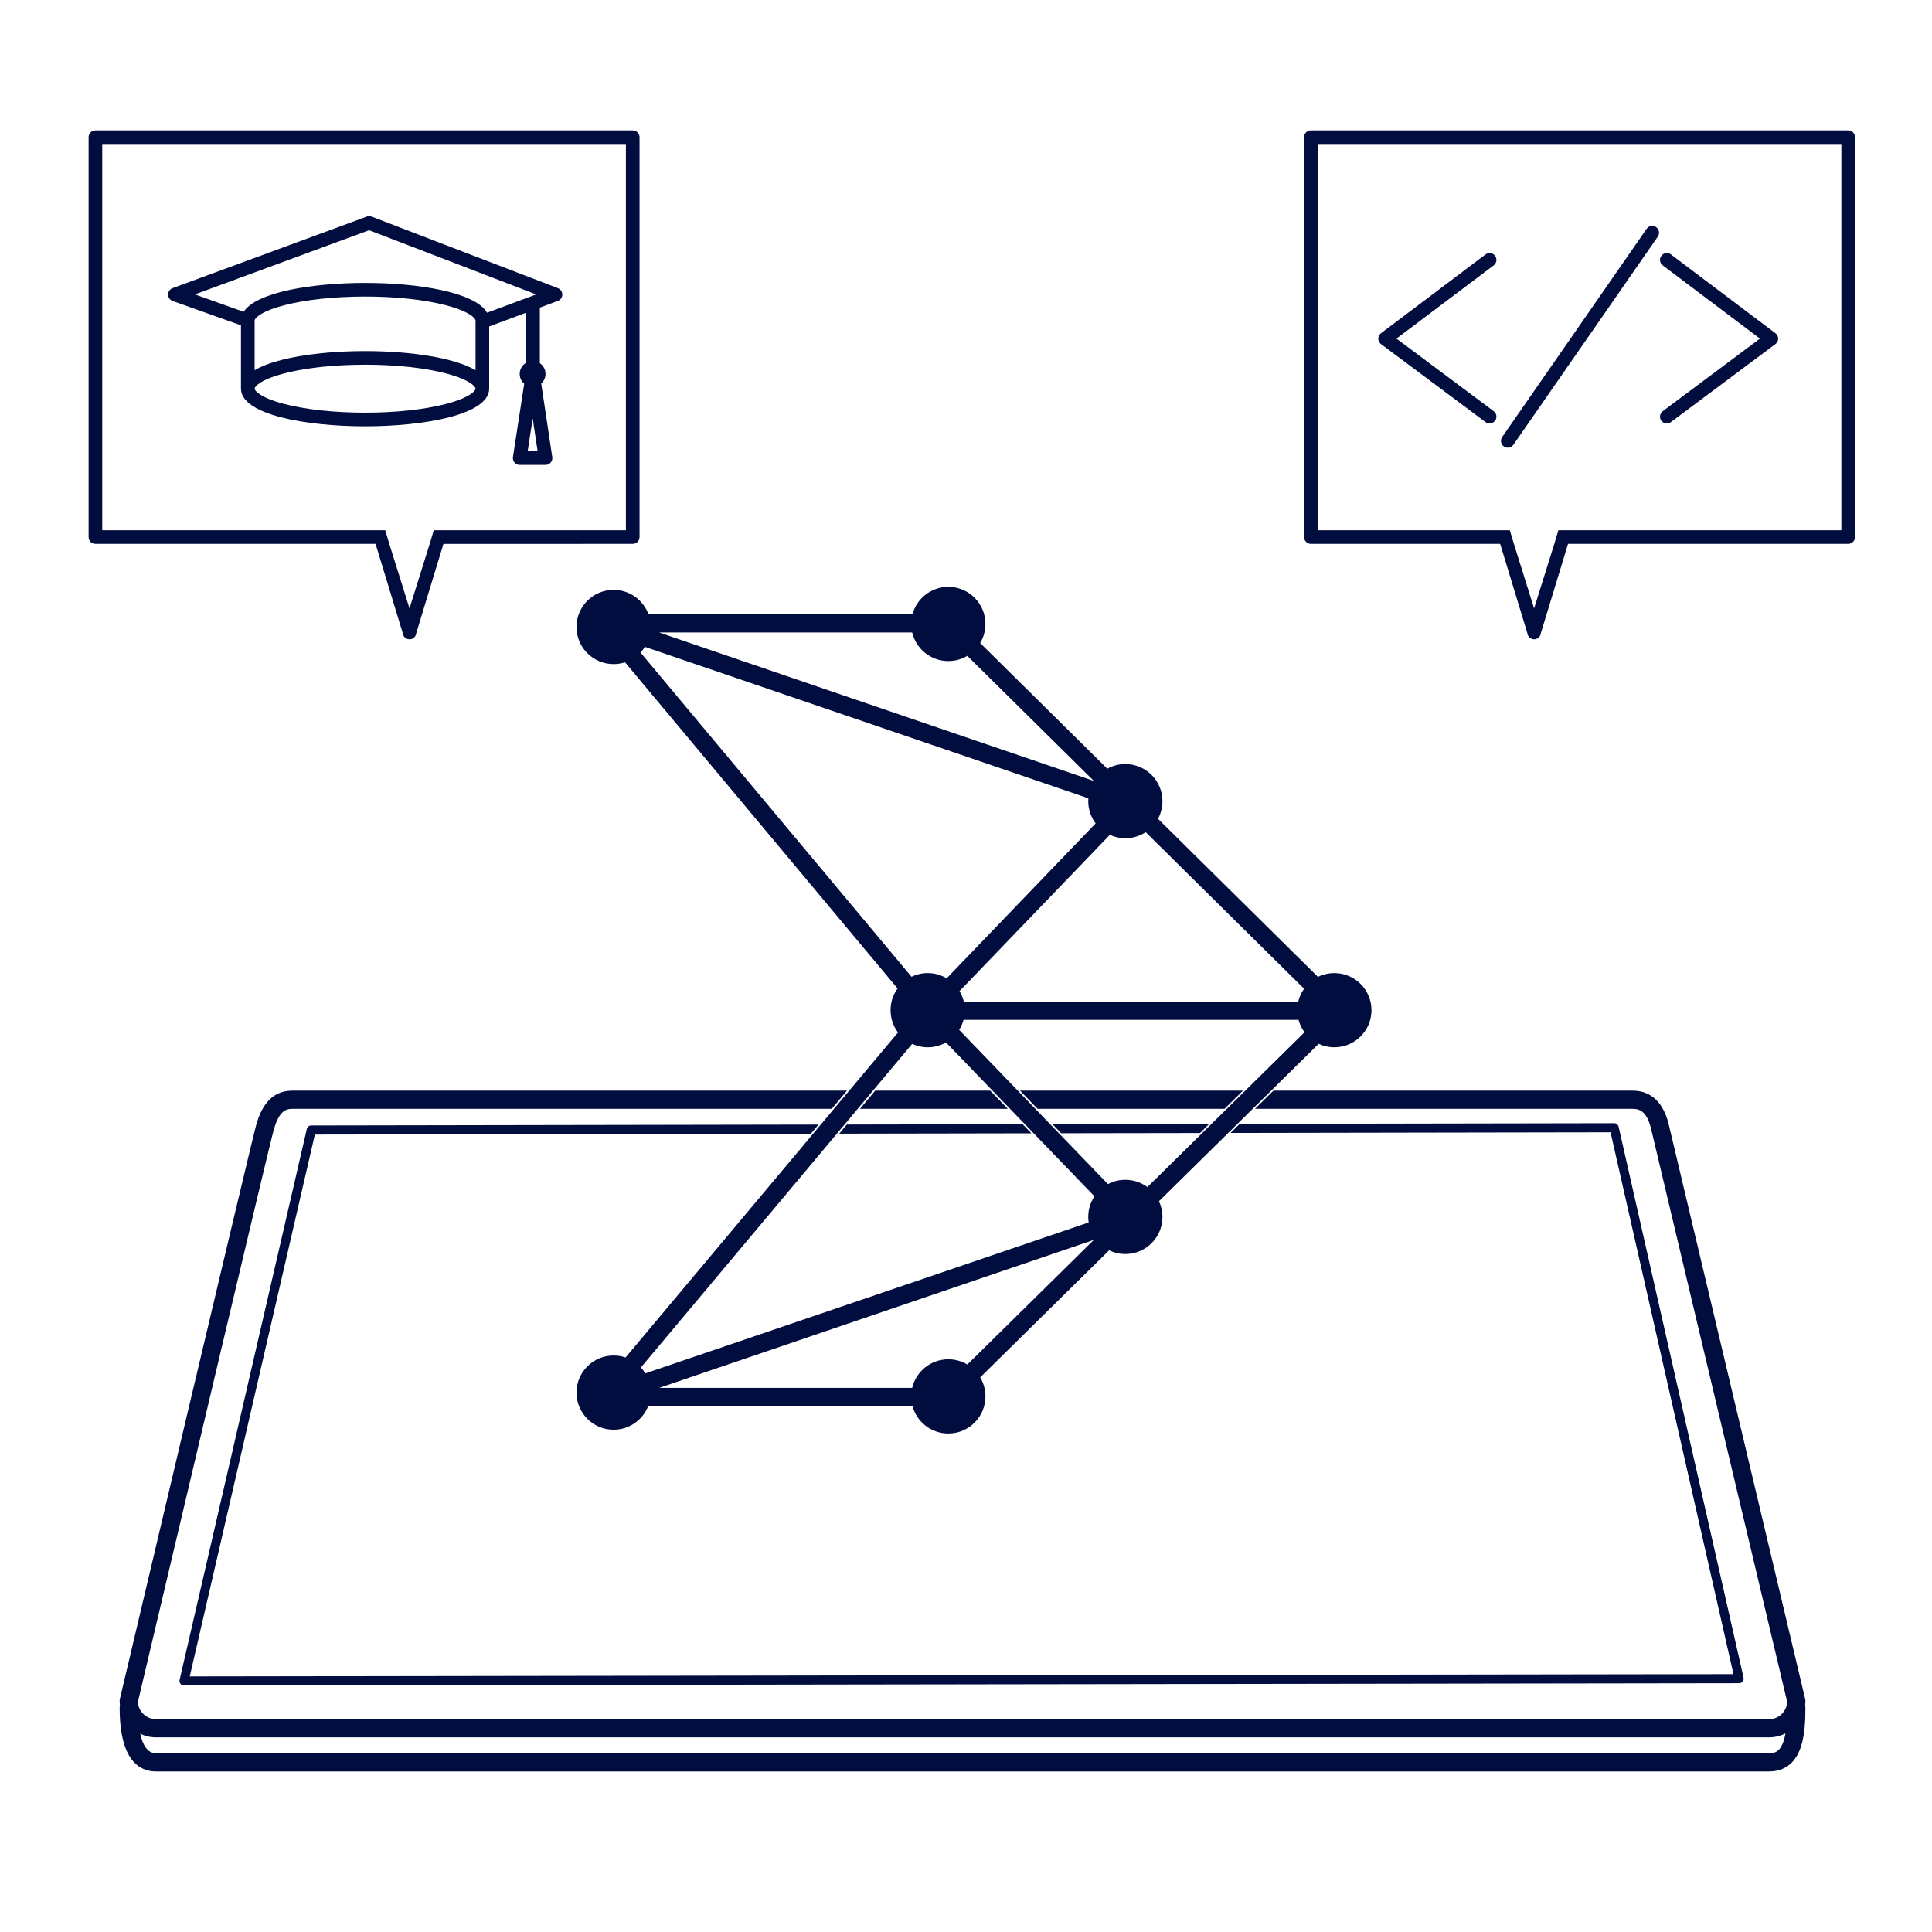 <?xml version="1.0" encoding="utf-8"?>
<!-- Generator: Adobe Illustrator 16.0.0, SVG Export Plug-In . SVG Version: 6.00 Build 0)  -->
<!DOCTYPE svg PUBLIC "-//W3C//DTD SVG 1.1//EN" "http://www.w3.org/Graphics/SVG/1.1/DTD/svg11.dtd">
<svg version="1.1" xmlns="http://www.w3.org/2000/svg" xmlns:xlink="http://www.w3.org/1999/xlink" x="0px" y="0px"
	 width="850.39px" height="850.39px" viewBox="0 0 850.39 850.39" enable-background="new 0 0 850.39 850.39" xml:space="preserve">
<g id="Device">
	<path fill="#000D3E" d="M435.86,480.06h-50.62l-6.7,8h65.04L435.86,480.06z M794.67,748.26l-0.11-0.46c0,0-58.229-245.19-60-252.67
		c-2.96-12.46-10.279-15.07-15.89-15.07H560.51l-8.12,8h166.28c2.96,0,6.24,1.061,8.1,8.92c1.73,7.28,56.971,239.9,59.891,252.17
		c-0.23,4.21-3.72,7.57-7.99,7.57h-710c-4.27,0-7.77-3.36-7.99-7.58c20.12-85.28,58.36-247.01,59.82-251.95
		c2.25-7.6,4.79-9.13,8.17-9.13H366.1l6.7-8H128.67c-10.26,0-13.95,8.48-15.84,14.86c-1.89,6.399-57.68,242.819-60.06,252.89
		l-0.1,0.45v0.46c0,0.68,0.04,1.35,0.13,2.01c-0.09,0.311-0.13,0.65-0.13,0.99c0,23.15,8.7,28,16,28h710c4.04,0,7.4-1.3,9.95-3.87
		c4.24-4.26,6.11-11.71,6.05-24.15c0-0.329-0.04-0.649-0.13-0.949c0.09-0.66,0.13-1.341,0.13-2.03V748.26z M782.95,770.21
		c-0.65,0.649-1.8,1.51-4.28,1.51h-710c-3.87,0-5.91-3.87-6.95-8.59c2.1,1.02,4.46,1.59,6.95,1.59h710c2.6,0,5.05-0.62,7.22-1.73
		C785.28,766.44,784.29,768.85,782.95,770.21z M538.99,488.06l8.12-8h-98.12l7.72,8H538.99z"/>
	<path fill="#000D3E" d="M450.13,494.84l-77.39,0.14l-3.36,4.01l84.601-0.149L450.13,494.84z M767.45,738.45l-55-242.5
		c-0.21-0.909-1.021-1.56-1.95-1.56l-164.82,0.29l-4.069,4l167.29-0.29l54.1,238.5l-679.48,1l55.07-238.5l218.33-0.38l3.36-4.01
		L137,495.39c-0.93,0-1.74,0.64-1.95,1.55l-56,242.5c-0.14,0.59,0.01,1.22,0.39,1.7c0.37,0.47,0.95,0.75,1.56,0.75l684.5-1
		c0.61,0,1.18-0.28,1.56-0.75C767.44,739.66,767.58,739.041,767.45,738.45z M528.19,498.71l4.069-4.011l-69.029,0.12l3.85,3.99
		L528.19,498.71z"/>
	<path fill="#000D3E" d="M587.33,428.31c-2.59,0-5.04,0.61-7.22,1.68l-70.4-69.58c1.25-2.31,1.96-4.96,1.96-7.77
		c0-9.02-7.32-16.33-16.34-16.33c-2.88,0-5.58,0.75-7.93,2.05l-55.971-55.32c1.471-2.46,2.32-5.33,2.32-8.4
		c0-9.02-7.31-16.33-16.33-16.33c-7.55,0-13.91,5.12-15.78,12.08h-116.2c-2.28-6.27-8.3-10.75-15.36-10.75
		c-9.02,0-16.33,7.31-16.33,16.33s7.31,16.34,16.33,16.34c1.75,0,3.45-0.28,5.03-0.8l119.98,143.58c-1.94,2.68-3.09,5.979-3.09,9.55
		c0,3.68,1.22,7.08,3.27,9.81L275.35,597.51c-1.65-0.561-3.43-0.87-5.27-0.87c-9.02,0-16.33,7.31-16.33,16.33
		c0,9.02,7.31,16.34,16.33,16.34c6.93,0,12.86-4.32,15.23-10.42h116.33c1.87,6.96,8.23,12.08,15.78,12.08
		c9.021,0,16.33-7.311,16.33-16.33c0-3.06-0.84-5.92-2.3-8.37l56.75-55.939c2.149,1.05,4.569,1.64,7.13,1.64
		c9.02,0,16.34-7.311,16.34-16.33c0-2.47-0.55-4.82-1.54-6.92l70.3-69.28c2.101,0.98,4.431,1.53,6.9,1.53
		c9.02,0,16.34-7.311,16.34-16.33S596.35,428.31,587.33,428.31z M488.5,367.48c2.08,0.95,4.39,1.49,6.83,1.49
		c3.31,0,6.39-0.99,8.96-2.68l69.72,68.91c-1.2,1.681-2.09,3.61-2.58,5.69H424.24c-0.391-1.66-1.04-3.22-1.891-4.64L488.5,367.48z
		 M401.51,278.39c1.7,7.21,8.181,12.58,15.91,12.58c3.05,0,5.91-0.84,8.35-2.29l55.721,55.07L290.1,278.39H401.51z M281.92,287.21
		c0.74-0.76,1.39-1.6,1.95-2.49l195.18,66.65c-0.03,0.42-0.05,0.84-0.05,1.27c0,3.67,1.21,7.06,3.26,9.79l-65.569,68.18
		c-2.45-1.46-5.301-2.3-8.36-2.3c-2.55,0-4.96,0.58-7.11,1.63L281.92,287.21z M425.79,600.61c-2.45-1.46-5.31-2.3-8.37-2.3
		c-7.729,0-14.21,5.37-15.91,12.58H290.17l191.28-65.13L425.79,600.61z M479,535.64c0,0.83,0.06,1.64,0.18,2.44l-195.12,66.43
		c-0.57-0.93-1.23-1.8-1.96-2.601L401.5,459.47c2.08,0.96,4.39,1.5,6.83,1.5c2.939,0,5.689-0.78,8.07-2.13l65.34,67.74
		C480.01,529.17,479,532.291,479,535.64z M498.59,539.86c0.29-0.149,0.55-0.33,0.771-0.529
		C499.14,539.541,498.88,539.72,498.59,539.86z M505.04,522.51c-2.71-2.01-6.07-3.2-9.71-3.2c-2.771,0-5.37,0.69-7.65,1.9
		l-65.5-67.91c0.851-1.351,1.511-2.83,1.931-4.41H571.56c0.54,2,1.44,3.84,2.641,5.46L505.04,522.51z"/>
</g>
<g id="BalãoFala_x5F_Esq">
	<path fill="#000D3E" d="M278.5,57.39H42c-1.66,0-3,1.34-3,3v176c0,1.66,1.34,3,3,3h123.31l11.949,39.24
		c0.021,0.211,0.063,0.41,0.111,0.611c0.02,0.068,0.049,0.139,0.08,0.209c0.029,0.08,0.059,0.16,0.1,0.24
		c0.08,0.17,0.17,0.32,0.279,0.471c0.1,0.139,0.221,0.27,0.34,0.389c0.063,0.061,0.131,0.121,0.201,0.17
		c0.07,0.061,0.139,0.111,0.209,0.16c0.08,0.051,0.15,0.1,0.229,0.141c0.313,0.17,0.66,0.289,1.041,0.34
		c0.141,0.02,0.272,0.029,0.401,0.029s0.26-0.01,0.4-0.029c0.369-0.051,0.719-0.16,1.039-0.34c0.078-0.041,0.148-0.09,0.229-0.141
		c0.07-0.049,0.141-0.1,0.211-0.16c0.07-0.049,0.129-0.109,0.199-0.17c0.121-0.119,0.24-0.25,0.34-0.389
		c0.111-0.141,0.201-0.301,0.281-0.471c0.039-0.08,0.068-0.16,0.1-0.24c0.029-0.07,0.061-0.141,0.08-0.209
		c0.039-0.15,0.07-0.301,0.09-0.451l0.021-0.16l11.949-39.24H278.5c1.66,0,3-1.34,3-3v-176C281.5,58.73,280.16,57.39,278.5,57.39z
		 M275.5,233.39h-84.559l-1.803,6l-8.889,28.41l-8.891-28.41l-1.801-6H45v-170h230.5V233.39z"/>
	<path fill="#000D3E" d="M247.48,129.28c-0.01-0.05-0.02-0.1-0.03-0.16c-0.02-0.13-0.05-0.27-0.1-0.41
		c-0.02-0.08-0.05-0.15-0.09-0.22c-0.03-0.09-0.07-0.18-0.12-0.26c-0.02-0.05-0.04-0.09-0.07-0.13c-0.06-0.1-0.12-0.2-0.2-0.29
		c-0.01-0.03-0.03-0.05-0.05-0.06c-0.08-0.11-0.17-0.21-0.28-0.3c-0.11-0.11-0.22-0.2-0.35-0.28c-0.1-0.07-0.2-0.14-0.31-0.19
		c-0.06-0.03-0.11-0.06-0.17-0.08c-0.02-0.01-0.05-0.02-0.07-0.03c-0.02-0.01-0.04-0.02-0.06-0.03L163.72,95.4
		c-0.11-0.05-0.21-0.09-0.32-0.12c-0.12-0.04-0.24-0.07-0.36-0.09c-0.06-0.01-0.12-0.02-0.18-0.03c-0.11-0.01-0.22-0.02-0.34-0.02
		h-0.03c-0.11,0-0.21,0.01-0.32,0.02c-0.06,0.01-0.12,0.02-0.19,0.03c-0.09,0.01-0.17,0.03-0.26,0.06
		c-0.08,0.02-0.17,0.05-0.25,0.08c-0.09,0.02-0.18,0.06-0.27,0.1l-85.1,31.35c-0.08,0.02-0.17,0.05-0.25,0.1
		c-0.1,0.03-0.19,0.07-0.27,0.13c-0.04,0.01-0.08,0.03-0.11,0.06c-0.09,0.04-0.17,0.1-0.25,0.16c-0.08,0.05-0.14,0.1-0.21,0.17
		c-0.09,0.07-0.17,0.15-0.24,0.24c-0.09,0.09-0.17,0.19-0.24,0.3v0.01c-0.08,0.09-0.14,0.2-0.19,0.3c-0.04,0.07-0.07,0.14-0.1,0.22
		c-0.03,0.05-0.05,0.1-0.07,0.16c-0.01,0.04-0.03,0.07-0.03,0.11c-0.04,0.13-0.07,0.26-0.1,0.39c-0.01,0.04-0.01,0.09-0.01,0.13
		c-0.02,0.12-0.03,0.24-0.03,0.37c0,0.15,0.01,0.3,0.04,0.45c0.02,0.17,0.06,0.33,0.12,0.49c0.02,0.08,0.05,0.16,0.09,0.24
		c0.03,0.09,0.07,0.17,0.12,0.25c0.01,0.04,0.03,0.08,0.06,0.11c0.05,0.09,0.1,0.18,0.17,0.26c0.03,0.05,0.07,0.1,0.12,0.15
		c0.06,0.08,0.13,0.15,0.2,0.22c0.03,0.03,0.06,0.06,0.09,0.08c0.08,0.07,0.16,0.14,0.24,0.19c0.04,0.04,0.09,0.08,0.14,0.09
		c0.08,0.06,0.16,0.11,0.25,0.15c0.04,0.03,0.09,0.05,0.14,0.06c0.07,0.05,0.14,0.07,0.21,0.1l30.08,10.73v27.88
		c0,11.38,28.32,16.56,54.63,16.56c26.3,0,54.62-5.18,54.62-16.56v-27.39l16.3-6.06v22.02c-1.72,0.97-2.87,2.82-2.87,4.93
		c0,1.73,0.77,3.28,1.99,4.31l-4.96,32.29c-0.01,0.05-0.01,0.1-0.01,0.15c-0.01,0.1-0.02,0.21-0.02,0.31s0.01,0.21,0.02,0.31
		c0,0.07,0.01,0.14,0.03,0.22c0.01,0.09,0.03,0.18,0.06,0.26c0.02,0.09,0.05,0.17,0.08,0.25c0.03,0.08,0.06,0.16,0.1,0.24
		c0.04,0.08,0.08,0.16,0.12,0.23c0.09,0.14,0.18,0.28,0.27,0.4c0.07,0.08,0.14,0.16,0.22,0.23c0.12,0.12,0.25,0.23,0.4,0.33
		c0.14,0.1,0.3,0.19,0.46,0.26c0.08,0.04,0.16,0.07,0.25,0.1c0.08,0.03,0.17,0.06,0.26,0.08c0.05,0.01,0.11,0.03,0.16,0.04
		c0.09,0.01,0.18,0.03,0.26,0.03c0.1,0.01,0.21,0.02,0.31,0.02h11.37c0.11,0,0.21-0.01,0.32-0.02c0.04,0,0.09,0,0.13-0.01
		c0.03-0.01,0.07-0.01,0.1-0.02c0.43-0.08,0.82-0.24,1.15-0.48c0.11-0.07,0.21-0.15,0.31-0.24c0.04-0.04,0.07-0.07,0.11-0.11
		c0.12-0.12,0.23-0.24,0.32-0.38c0.04-0.05,0.08-0.11,0.12-0.17c0.08-0.12,0.15-0.26,0.2-0.4c0.04-0.09,0.07-0.18,0.1-0.28
		c0.07-0.19,0.11-0.38,0.12-0.58c0.01-0.1,0.02-0.2,0.02-0.3c0-0.11,0-0.22-0.02-0.33c0-0.04,0-0.09-0.01-0.13l-4.86-32.37
		c1.16-1.04,1.89-2.56,1.89-4.24c0-1.97-1-3.7-2.51-4.73c0.01-0.07,0.01-0.14,0.01-0.21V135.4l7.76-2.89l0.17-0.06
		c0.02-0.01,0.04-0.02,0.06-0.03c0.12-0.04,0.23-0.09,0.33-0.15c0.03-0.01,0.06-0.03,0.08-0.05c0.11-0.06,0.21-0.13,0.31-0.21
		c0.03-0.01,0.05-0.03,0.06-0.05c0.11-0.08,0.21-0.17,0.3-0.28c0.09-0.09,0.17-0.18,0.23-0.28c0.05-0.05,0.09-0.11,0.12-0.16
		c0.04-0.06,0.08-0.13,0.11-0.2c0.04-0.06,0.07-0.13,0.09-0.19c0.05-0.1,0.09-0.21,0.12-0.32c0.04-0.11,0.07-0.22,0.09-0.34
		c0.01-0.05,0.02-0.1,0.02-0.16c0.02-0.12,0.03-0.25,0.03-0.38v-0.01C247.5,129.52,247.49,129.4,247.48,129.28z M232.25,198.64
		l2.22-14.48l2.17,14.48H232.25z M196.44,177.77c-9.51,2.5-22.2,3.87-35.74,3.87s-26.24-1.37-35.75-3.87
		c-10.51-2.76-12.88-5.83-12.88-6.69c0-0.85,2.37-3.92,12.88-6.68c8.14-2.14,18.61-3.45,29.94-3.78c1.91-0.06,3.85-0.09,5.81-0.09
		c2.99,0,5.94,0.07,8.82,0.2c10.17,0.46,19.51,1.72,26.92,3.67c10.51,2.76,12.88,5.83,12.88,6.68
		C209.32,171.94,206.95,175.01,196.44,177.77z M209.32,162.96c-5.9-3.49-15.59-5.85-26.53-7.17c-4.59-0.55-9.4-0.92-14.24-1.1
		c-2.61-0.11-5.24-0.16-7.85-0.16c-1.6,0-3.2,0.02-4.81,0.06c-5.13,0.12-10.26,0.44-15.18,0.97c-11.8,1.25-22.37,3.68-28.64,7.4
		v-21.88c0-0.31,0.31-0.92,1.22-1.69c1.59-1.35,4.98-3.24,11.66-4.99c9.51-2.5,22.21-3.87,35.75-3.87s26.23,1.37,35.74,3.87
		c7.41,1.95,10.77,4.04,12.11,5.41c0.56,0.57,0.77,1.02,0.77,1.27V162.96z M214.38,137.65c-5.08-8.99-30.19-13.12-53.68-13.12
		c-23.14,0-47.84,4.01-53.45,12.71l-21.45-7.65l76.67-28.25l73.55,28.26L214.38,137.65z"/>
</g>
<g id="BalãoFala_x5F_Dir">
	<path fill="#000D3E" d="M574,60.39v176c0,1.66,1.34,3,3,3h83.311l11.949,39.24l0.021,0.16c0.02,0.15,0.051,0.301,0.09,0.451
		c0.02,0.068,0.051,0.139,0.08,0.209c0.031,0.08,0.061,0.16,0.1,0.24c0.08,0.17,0.17,0.33,0.281,0.471
		c0.1,0.139,0.219,0.27,0.34,0.389c0.07,0.061,0.129,0.121,0.199,0.17c0.07,0.061,0.141,0.111,0.211,0.16
		c0.08,0.051,0.15,0.1,0.229,0.141c0.32,0.18,0.67,0.289,1.039,0.34c0.141,0.02,0.271,0.029,0.4,0.029s0.26-0.01,0.4-0.029
		c0.381-0.051,0.729-0.17,1.041-0.34c0.078-0.041,0.148-0.09,0.229-0.141c0.07-0.049,0.139-0.1,0.209-0.16
		c0.07-0.049,0.139-0.109,0.201-0.17c0.119-0.119,0.24-0.25,0.34-0.389c0.109-0.15,0.199-0.301,0.279-0.471
		c0.041-0.08,0.07-0.16,0.1-0.24c0.031-0.07,0.061-0.141,0.08-0.209c0.049-0.201,0.09-0.4,0.111-0.611l11.949-39.24H813.5
		c1.66,0,3-1.34,3-3v-176c0-1.66-1.34-3-3-3H577C575.34,57.39,574,58.73,574,60.39z M580,63.39h230.5v170H685.941l-1.801,6
		l-8.891,28.41l-8.889-28.41l-1.803-6H580V63.39z"/>
	<path fill="#000D3E" d="M663.664,197.058c-0.59,0-1.186-0.174-1.707-0.536c-1.361-0.945-1.699-2.814-0.755-4.175l63.582-91.624
		c0.945-1.36,2.813-1.7,4.175-0.754c1.361,0.945,1.699,2.814,0.755,4.175l-63.582,91.624
		C665.549,196.607,664.614,197.058,663.664,197.058z"/>
	<path fill="#000D3E" d="M782.67,149.06c0,0.15-0.01,0.29-0.04,0.44c0,0.02,0,0.05-0.01,0.08c-0.021,0.14-0.05,0.27-0.101,0.4
		c0,0.01,0,0.01,0,0.01c-0.05,0.14-0.1,0.26-0.159,0.39c-0.021,0.04-0.04,0.08-0.061,0.11c-0.06,0.11-0.13,0.22-0.21,0.32
		c-0.16,0.24-0.38,0.46-0.63,0.65l-46,34.33c-0.54,0.41-1.17,0.6-1.79,0.6c-0.92,0-1.82-0.42-2.41-1.21
		c-0.99-1.32-0.72-3.2,0.61-4.19l42.79-31.95l-42.8-32.25c-1.32-1-1.591-2.88-0.591-4.21c1-1.32,2.881-1.58,4.2-0.59l45.82,34.54
		c0.29,0.19,0.56,0.43,0.78,0.73c0.01,0.01,0.02,0.03,0.02,0.04c0.101,0.12,0.17,0.25,0.24,0.38c0.08,0.15,0.14,0.29,0.189,0.45
		c0,0,0,0,0,0.01c0.051,0.13,0.08,0.26,0.101,0.4c0.01,0.02,0.01,0.05,0.01,0.08C782.66,148.77,782.67,148.91,782.67,149.06z"/>
	<path fill="#000D3E" d="M606.664,149.06c0,0.15,0.01,0.29,0.04,0.44c0,0.02,0,0.05,0.01,0.08c0.021,0.14,0.05,0.27,0.101,0.4
		c0,0.01,0,0.01,0,0.01c0.05,0.14,0.1,0.26,0.159,0.39c0.021,0.04,0.04,0.08,0.061,0.11c0.06,0.11,0.13,0.22,0.21,0.32
		c0.16,0.24,0.38,0.46,0.63,0.65l46,34.33c0.54,0.41,1.17,0.6,1.79,0.6c0.92,0,1.82-0.42,2.41-1.21c0.99-1.32,0.72-3.2-0.61-4.19
		l-42.79-31.95l42.8-32.25c1.32-1,1.591-2.88,0.591-4.21c-1-1.32-2.881-1.58-4.2-0.59l-45.82,34.54c-0.29,0.19-0.56,0.43-0.78,0.73
		c-0.01,0.01-0.02,0.03-0.02,0.04c-0.101,0.12-0.17,0.25-0.24,0.38c-0.08,0.15-0.14,0.29-0.189,0.45c0,0,0,0,0,0.01
		c-0.051,0.13-0.08,0.26-0.101,0.4c-0.01,0.02-0.01,0.05-0.01,0.08C606.674,148.77,606.664,148.91,606.664,149.06z"/>
</g>
</svg>
